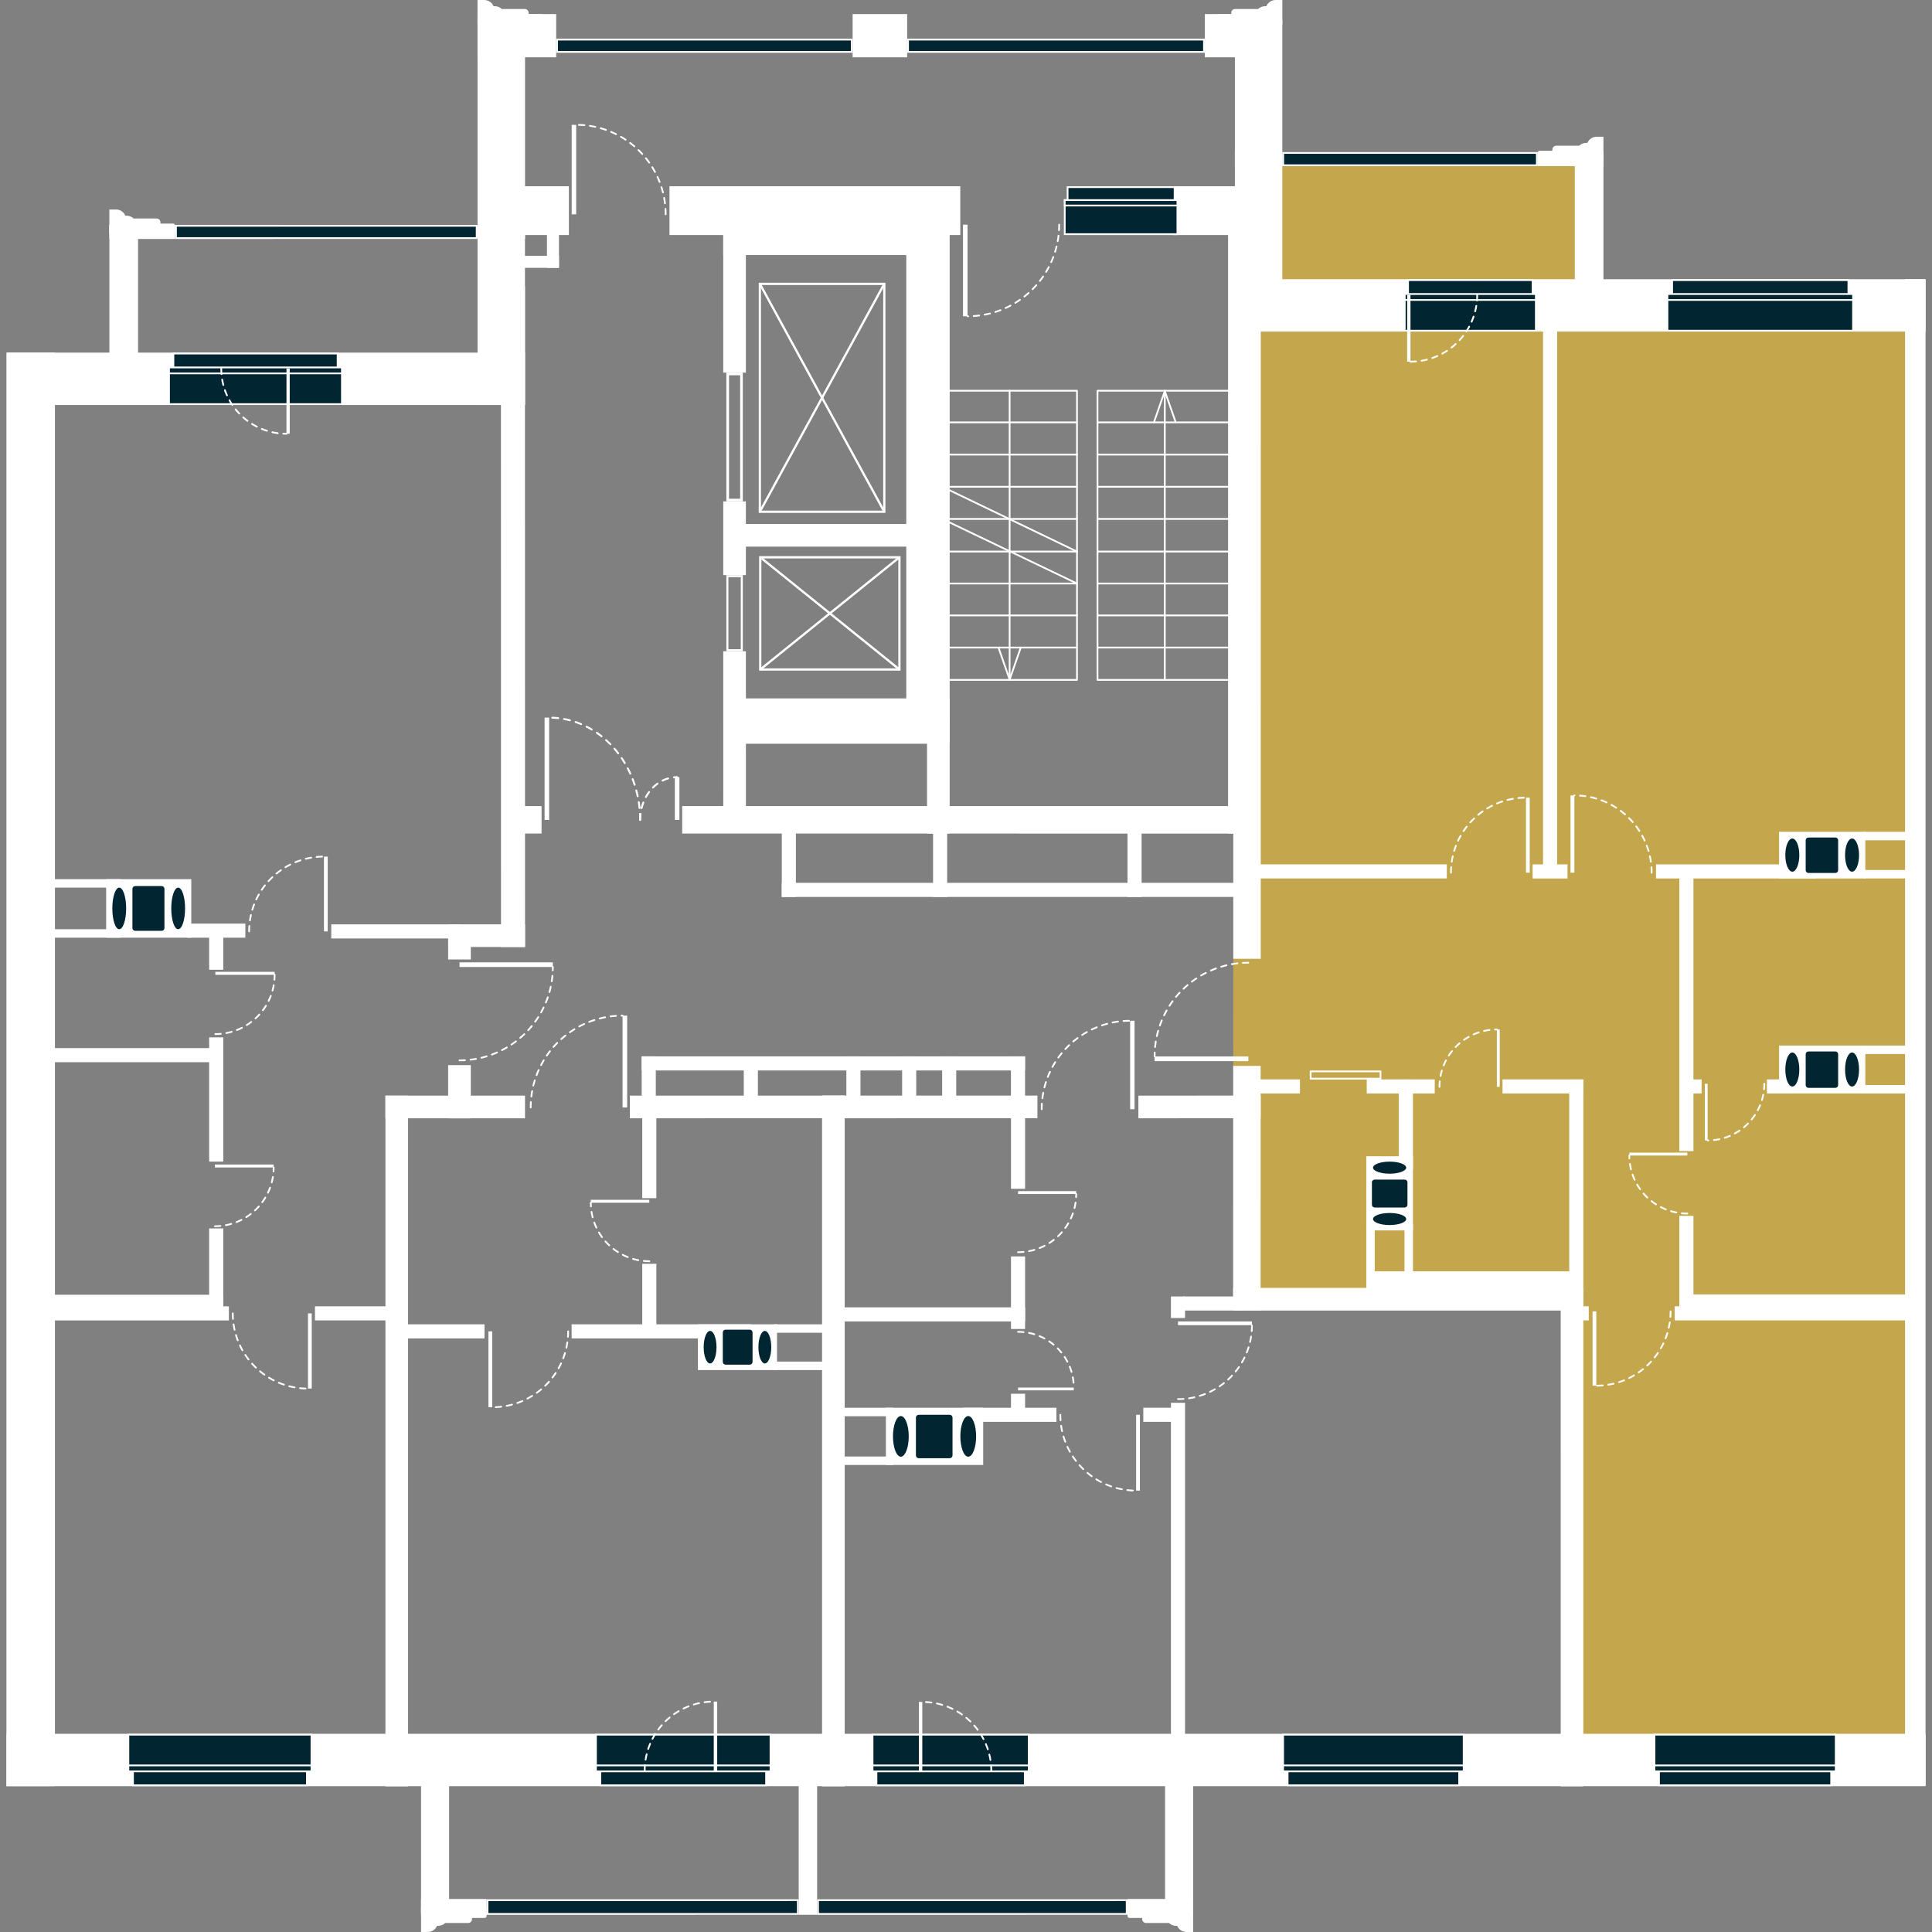 <?xml version="1.0"?>
<svg xmlns="http://www.w3.org/2000/svg" xmlns:xlink="http://www.w3.org/1999/xlink" version="1.1" id="svgFloor" x="0px" y="0px" width="500px" height="500px" viewBox="0 0 500 500" style="enable-background:new 0 0 500 500;" xml:space="preserve">
<rect x="0" y="0" width="500" height="500" fill="#808080" stroke="none"/>
<style type="text/css">
	.st0{fill:none;}
	.st1{fill:#FFFFFF;}
	.st2{fill:none;stroke:#FFFFFF;stroke-width:0.581;stroke-miterlimit:10;}
	.st3{fill:none;stroke:#FFFFFF;stroke-width:0.455;stroke-linecap:round;stroke-linejoin:round;stroke-miterlimit:10;}
	.st4{fill:#022532;}
	.st5{fill:none;stroke:#FFFFFF;stroke-width:0.455;stroke-linecap:round;stroke-miterlimit:10;stroke-dasharray:1.426,1.427;}
	.st6{fill:none;stroke:#FFFFFF;stroke-width:0.491;stroke-linecap:round;stroke-miterlimit:10;stroke-dasharray:1.54,1.541;}
</style>
<g id="flats">
	<polygon id="h3-5-243" class="st0" points="322.7,281.77 319.15,275.86 319.17,248.13 322.73,239.71 322.73,41.17 411.26,41.17 411.26,77.86    495.68,77.86 495.68,456.66 408.29,456.66 408.29,334.56 323.54,334.56  " style="fill: #F1C22C; opacity: .6;"/>
	<polygon id="h3-5-244" class="st0" points="263.46,286.47 268.49,283.53 294.61,283.55 321.57,286.47 321.57,337.35 405.45,337.35 405.45,456.66    305.15,456.66 305.15,492.95 209.61,492.95 209.61,458.28 217.38,449.15 217.38,286.47  "/>
	<polygon id="h3-5-245" class="st0" points="103.94,286.92 135.87,283.54 163.01,283.55 175.63,286.92 215.03,287.74 215.03,450.59 207.91,458.66    207.91,492.95 114.33,492.95 112.6,459.84 103.19,449.31  "/>
	<polygon id="h3-5-246" class="st0" points="116.75,286.47 121.85,275.65 121.85,248.3 120.54,242.16 132.44,241.84 132.44,60.01 32.02,60.01    32.02,94.86 7.94,94.86 7.94,455.48 101.82,455.48 101.82,287.07  "/>
</g>
<g id="levels">
	
		<rect x="34.99" y="51.51" transform="matrix(4.490434e-011 1 -1 4.490434e-011 96.823 23.202)" class="st1" width="3.65" height="17"/>
	
		<rect x="28.31" y="58.19" transform="matrix(-1 6.866406e-011 -6.866406e-011 -1 64.038 157.805)" class="st1" width="7.42" height="41.43"/>
	
		<rect x="31.04" y="311.98" transform="matrix(4.290860e-011 1 -1 4.290860e-011 369.764 304.04)" class="st1" width="3.65" height="49.84"/>
	
		<rect x="54.14" y="233.31" transform="matrix(1.322124e-011 1 -1 1.322124e-011 296.805 184.888)" class="st1" width="3.65" height="15.07"/>
	
		<rect x="30.6" y="249.53" transform="matrix(4.091287e-011 1 -1 4.091287e-011 305.493 240.649)" class="st1" width="3.65" height="47.07"/>
	
		<rect x="100.72" y="224.22" transform="matrix(2.893845e-011 1 -1 2.893845e-011 343.589 138.504)" class="st1" width="3.65" height="33.64"/>
	
		<rect x="31.77" y="314.25" transform="matrix(4.315818e-011 1 -1 4.315818e-011 373.487 306.306)" class="st1" width="3.65" height="51.3"/>
	
		<rect x="90.27" y="329.32" transform="matrix(1.771187e-011 1 -1 1.771187e-011 431.993 247.8)" class="st1" width="3.65" height="21.16"/>
	
		<rect x="169.31" y="321.36" transform="matrix(4.540350e-011 1 -1 4.540350e-011 515.684 173.42)" class="st1" width="3.65" height="46.39"/>
	
		<rect x="112.51" y="333.49" transform="matrix(2.195292e-011 1 -1 2.195292e-011 458.88 230.223)" class="st1" width="3.65" height="22.12"/>
	
		<rect x="239.32" y="316" transform="matrix(4.939497e-011 1 -1 4.939497e-011 581.296 99.02)" class="st1" width="3.65" height="48.31"/>
	
		<rect x="259.5" y="354.07" transform="matrix(2.444782e-011 1 -1 2.444782e-011 627.474 104.827)" class="st1" width="3.65" height="24.16"/>
	
		<rect x="298.33" y="361.87" transform="matrix(8.981076e-012 1 -1 8.981076e-012 666.306 65.995)" class="st1" width="3.65" height="8.55"/>
	
		<rect x="311.67" y="330.03" transform="matrix(1.496829e-011 1 -1 1.496829e-011 650.843 23.849)" class="st1" width="3.65" height="14.62"/>
	
		<rect x="303.04" y="363.05" transform="matrix(-1 1.451904e-010 -1.451904e-010 -1 609.73 814.094)" class="st1" width="3.65" height="88"/>
	
		<rect x="303.04" y="335.52" transform="matrix(-1 4.490508e-012 -4.490508e-012 -1 609.73 676.623)" class="st1" width="3.65" height="5.58"/>
	
		<rect x="54.14" y="317.91" transform="matrix(-1 9.429911e-011 -9.429911e-011 -1 111.917 657.355)" class="st1" width="3.65" height="21.53"/>
	
		<rect x="54.14" y="268.47" transform="matrix(-1 1.451904e-010 -1.451904e-010 -1 111.917 569.09)" class="st1" width="3.65" height="32.15"/>
	
		<rect x="54.14" y="239.71" transform="matrix(-1 4.989375e-011 -4.989375e-011 -1 111.917 490.681)" class="st1" width="3.65" height="11.25"/>
	<rect x="123.59" y="3.64" class="st1" width="20.35" height="11.19"/>
	<rect x="220.66" y="3.64" class="st1" width="14.11" height="11.19"/>
	<rect x="311.81" y="3.64" class="st1" width="14.11" height="11.19"/>
	
		<rect x="108.97" y="450.59" transform="matrix(-1 1.194082e-009 -1.194082e-009 -1 225.197 945.529)" class="st1" width="7.26" height="44.35"/>
	
		<rect x="206.7" y="450.59" transform="matrix(-1 1.840419e-009 -1.840419e-009 -1 418.172 946.133)" class="st1" width="4.77" height="44.96"/>
	
		<rect x="108.97" y="491.45" transform="matrix(-1 4.833233e-011 -4.833233e-011 -1 234.907 987.076)" class="st1" width="16.97" height="4.17"/>
	
		<rect x="-177.56" y="270.48" transform="matrix(-2.200359e-006 1 -1 -2.200359e-006 284.701 268.816)" class="st1" width="371" height="12.56"/>
	
		<rect x="13.32" y="369.97" transform="matrix(-1.127696e-005 1 -1 -1.127696e-005 475.579 270.228)" class="st1" width="178.72" height="5.86"/>
	
		<rect x="126.32" y="369.97" transform="matrix(-1.127682e-005 1 -1 -1.127682e-005 588.581 157.227)" class="st1" width="178.72" height="5.86"/>
	
		<rect x="342.36" y="394.85" transform="matrix(-1.562897e-005 1 -1 -1.562897e-005 804.625 -9.052)" class="st1" width="128.95" height="5.86"/>
	
		<rect x="319.15" y="333.3" transform="matrix(-1 -1.896284e-005 1.896284e-005 -1 728.91 672.478)" class="st1" width="90.63" height="5.86"/>
	
		<rect x="187.17" y="60.15" transform="matrix(-1 -7.710852e-006 7.710852e-006 -1 427.088 126.171)" class="st1" width="52.74" height="5.86"/>
	
		<rect x="176.56" y="208.62" transform="matrix(-1 -3.840246e-005 3.840246e-005 -1 499.913 424.356)" class="st1" width="146.81" height="7.11"/>
	
		<rect x="131.38" y="208.61" transform="matrix(-1 4.125372e-004 -4.125372e-004 -1 271.626 424.279)" class="st1" width="8.78" height="7.11"/>
	
		<rect x="112.04" y="279.6" transform="matrix(1.225035e-004 1 -1 1.225035e-004 401.433 163.58)" class="st1" width="13.76" height="5.87"/>
	
		<rect x="114.62" y="241.08" transform="matrix(2.761935e-004 1 -1 2.761935e-004 362.892 125.024)" class="st1" width="8.59" height="5.87"/>
	
		<rect x="99.75" y="283.54" transform="matrix(-1 1.741518e-004 -1.741518e-004 -1 221.647 572.934)" class="st1" width="22.1" height="5.87"/>
	
		<rect x="115.98" y="283.54" transform="matrix(-1 1.741518e-004 -1.741518e-004 -1 251.903 572.932)" class="st1" width="19.88" height="5.87"/>
	
		<rect x="115.98" y="239.23" transform="matrix(-1 1.741518e-004 -1.741518e-004 -1 251.895 484.294)" class="st1" width="19.88" height="5.87"/>
	<polygon class="st1" points="163.01,283.55 218.61,283.54 218.6,289.4 163,289.41  "/>
	<polygon class="st1" points="212.75,283.54 268.49,283.53 268.48,289.4 212.74,289.41  "/>
	<polygon class="st1" points="294.61,283.55 325.44,283.53 325.43,289.4 294.61,289.41  "/>
	
		<rect x="222.99" y="144.84" transform="matrix(3.666805e-005 -1 1 3.666805e-005 174.32 471.115)" class="st1" width="199.47" height="7.11"/>
	
		<rect x="315.93" y="279.07" transform="matrix(4.427331e-005 -1 1 4.427331e-005 40.06 605.323)" class="st1" width="13.55" height="7.11"/>
	
		<rect x="294.89" y="307.79" transform="matrix(6.066288e-005 -1 1 6.066288e-005 11.332 634.037)" class="st1" width="55.63" height="7.11"/>
	
		<rect x="189.51" y="135.61" transform="matrix(-1 -1.538841e-005 1.538841e-005 -1 429.417 277.078)" class="st1" width="50.4" height="5.86"/>
	
		<rect x="187.43" y="180.75" transform="matrix(-1 1.434536e-005 -1.434536e-005 -1 433.211 367.352)" class="st1" width="58.35" height="5.86"/>
	
		<rect x="187.43" y="185.32" transform="matrix(-1 3.536382e-005 -3.536382e-005 -1 433.215 377.792)" class="st1" width="58.35" height="7.15"/>
	
		<rect x="174.26" y="120.43" transform="matrix(2.219983e-005 -1 1 2.219983e-005 114.108 360.836)" class="st1" width="126.42" height="5.86"/>
	
		<rect x="166.89" y="188.83" transform="matrix(-1.664150e-004 -1 1 -1.664150e-004 -1.619 381.913)" class="st1" width="46.45" height="5.86"/>
	<polygon class="st1" points="135.86,74.09 135.88,245.09 129.66,245.08 129.64,74.08  "/>
	
		<rect x="180.57" y="136.37" transform="matrix(-1.573526e-004 -1 1 -1.573526e-004 50.836 329.428)" class="st1" width="19.07" height="5.86"/>
	
		<rect x="172.28" y="75.68" transform="matrix(-5.783978e-005 -1 1 -5.783978e-005 111.505 268.724)" class="st1" width="35.65" height="5.86"/>
	
		<rect x="163.65" y="133.59" transform="matrix(1.055653e-005 -1 1 1.055653e-005 106.324 379.375)" class="st1" width="158.39" height="5.86"/>
	
		<rect x="238.14" y="127.89" transform="matrix(1.384839e-005 -1 1 1.384839e-005 189.931 453.856)" class="st1" width="167.51" height="8.14"/>
	
		<rect x="101.43" y="27.39" transform="matrix(2.962945e-011 1 -1 2.962945e-011 163.268 -96.2)" class="st1" width="56.6" height="12.29"/>
	
		<rect x="106.42" y="75.37" transform="matrix(3.980886e-011 1 -1 3.980886e-011 211.231 -48.22)" class="st1" width="46.61" height="12.27"/>
	
		<rect x="306.85" y="17.97" transform="matrix(7.746319e-011 1 -1 7.746319e-011 349.838 -301.615)" class="st1" width="37.76" height="12.28"/>
	
		<rect x="302.49" y="56.44" transform="matrix(6.287131e-011 1 -1 6.287131e-011 388.304 -263.149)" class="st1" width="46.46" height="12.28"/>
	
		<rect x="1.84" y="91.26" transform="matrix(-1 1.317611e-010 -1.317611e-010 -1 137.698 196.069)" class="st1" width="134.02" height="13.55"/>
	
		<rect x="319.59" y="72.26" transform="matrix(-1 1.215666e-010 -1.215666e-010 -1 817.924 158.072)" class="st1" width="178.75" height="13.55"/>
	
		<rect x="300.77" y="264.52" transform="matrix(-3.071226e-011 -1 1 -3.071226e-011 228.505 762.858)" class="st1" width="389.83" height="5.31"/>
	
		<rect x="173.26" y="48.2" transform="matrix(-1 2.075743e-010 -2.075743e-010 -1 421.78 109.027)" class="st1" width="75.26" height="12.63"/>
	
		<rect x="127.46" y="48.2" transform="matrix(-1 6.638751e-010 -6.638751e-010 -1 274.689 109.027)" class="st1" width="19.78" height="12.63"/>
	
		<rect x="303.59" y="48.2" transform="matrix(-1 6.638751e-010 -6.638751e-010 -1 626.951 109.027)" class="st1" width="19.78" height="12.63"/>
	
		<rect x="1.66" y="448.71" transform="matrix(-1 1.665800e-010 -1.665800e-010 -1 107.273 910.967)" class="st1" width="103.94" height="13.55"/>
	
		<rect x="99.74" y="448.71" transform="matrix(-1 1.456363e-010 -1.456363e-010 -1 318.355 910.967)" class="st1" width="118.87" height="13.55"/>
	
		<rect x="212.74" y="448.71" transform="matrix(-1 8.786426e-011 -8.786426e-011 -1 622.513 910.967)" class="st1" width="197.02" height="13.55"/>
	
		<rect x="403.9" y="448.71" transform="matrix(-1 1.833399e-010 -1.833399e-010 -1 902.239 910.967)" class="st1" width="94.43" height="13.55"/>
	<path class="st1" d="M125.94,493.74v2.12c0,0.27-0.22,0.5-0.5,0.5h-3.29v0.32c0,0.55-0.44,0.99-0.99,0.99h-5.94   c-0.47,0.45-1.1,0.73-1.8,0.73h-0.31c-0.4,0.94-1.33,1.6-2.41,1.6h-1.73v-2.33v-0.29v-1.02v-1.31v-1.31H125.94z"/>
	<rect x="301.52" y="450.59" class="st1" width="7.26" height="44.35"/>
	<rect x="291.81" y="491.45" class="st1" width="16.97" height="4.17"/>
	<path class="st1" d="M291.81,493.74v2.12c0,0.27,0.22,0.5,0.5,0.5h3.29v0.32c0,0.55,0.44,0.99,0.99,0.99h5.94   c0.47,0.45,1.1,0.73,1.8,0.73h0.31c0.4,0.94,1.33,1.6,2.41,1.6h1.73v-2.33v-0.29v-1.02v-1.31v-1.31H291.81z"/>
	<path class="st1" d="M314.86,6.27V4.14c0-0.27,0.22-0.5,0.5-0.5h3.29V3.32c0-0.55,0.44-0.99,0.99-0.99h5.95   c0.47-0.45,1.11-0.73,1.81-0.73h0.32c0.4-0.94,1.33-1.6,2.42-1.6l1.73,0v2.33v0.29v1.02v1.31v1.31H314.86z"/>
	<path class="st1" d="M140.59,6.27V4.14c0-0.27-0.22-0.5-0.5-0.5h-3.29V3.32c0-0.55-0.44-0.99-0.99-0.99h-5.95   c-0.47-0.45-1.11-0.73-1.81-0.73h-0.32c-0.4-0.94-1.33-1.6-2.42-1.6l-1.73,0v2.33v0.29v1.02v1.31v1.31H140.59z"/>
	<path class="st1" d="M45.31,60.49v-2.13c0-0.27-0.22-0.5-0.5-0.5h-3.29v-0.32c0-0.55-0.44-0.99-0.99-0.99h-5.95   c-0.47-0.45-1.11-0.73-1.81-0.73h-0.32c-0.4-0.94-1.33-1.6-2.42-1.6h-1.73v2.33v0.29v1.02v1.31v1.31H45.31z"/>
	
		<rect x="404.64" y="32.67" transform="matrix(-8.980923e-011 1 -1 -8.980923e-011 447.632 -365.296)" class="st1" width="3.65" height="17"/>
	<rect x="407.55" y="39.35" class="st1" width="7.42" height="41.43"/>
	<path class="st1" d="M397.96,41.64v-2.13c0-0.27,0.22-0.5,0.5-0.5h3.29V38.7c0-0.55,0.44-0.99,0.99-0.99h5.95   c0.47-0.45,1.11-0.73,1.81-0.73h0.32c0.4-0.94,1.33-1.6,2.42-1.6h1.73v2.33V38v1.02v1.31v1.31H397.96z"/>
	
		<rect x="399.35" y="81.61" transform="matrix(-1 5.787667e-010 -5.787667e-010 -1 802.339 308.41)" class="st1" width="3.65" height="145.19"/>
	
		<rect x="345.88" y="198.78" transform="matrix(7.084892e-011 1 -1 7.084892e-011 573.22 -122.183)" class="st1" width="3.65" height="53.48"/>
	
		<rect x="447.41" y="204.85" transform="matrix(5.388560e-011 1 -1 5.388560e-011 674.748 -223.712)" class="st1" width="3.65" height="41.33"/>
	
		<rect x="399.34" y="221" transform="matrix(1.097681e-011 1 -1 1.097681e-011 626.676 -175.64)" class="st1" width="3.65" height="9.04"/>
	
		<rect x="328.96" y="275.53" transform="matrix(1.496829e-011 1 -1 1.496829e-011 611.951 -49.613)" class="st1" width="3.65" height="11.27"/>
	
		<rect x="360.69" y="272.37" transform="matrix(2.295123e-011 1 -1 2.295123e-011 643.682 -81.343)" class="st1" width="3.65" height="17.6"/>
	
		<rect x="376.88" y="305.85" transform="matrix(3.527471e-011 1 -1 3.527471e-011 713.116 -47.864)" class="st1" width="7.22" height="53.55"/>
	
		<rect x="397.49" y="270.71" transform="matrix(2.694271e-011 1 -1 2.694271e-011 680.482 -118.144)" class="st1" width="3.65" height="20.92"/>
	
		<rect x="436.73" y="279.35" transform="matrix(4.989602e-012 1 -1 4.989602e-012 719.719 -157.381)" class="st1" width="3.65" height="3.65"/>
	
		<rect x="462.25" y="309.23" transform="matrix(9.679350e-011 1 -1 9.679350e-011 803.957 -124.182)" class="st1" width="3.65" height="61.32"/>
	
		<rect x="463.41" y="307.32" transform="matrix(9.280203e-011 1 -1 9.280203e-011 802.053 -128.416)" class="st1" width="3.65" height="58.99"/>
	
		<rect x="407.4" y="337.94" transform="matrix(6.984451e-012 1 -1 6.984451e-012 749.106 -69.331)" class="st1" width="3.65" height="3.9"/>
	
		<rect x="458.6" y="278.02" transform="matrix(8.981076e-012 1 -1 8.981076e-012 741.588 -179.249)" class="st1" width="3.65" height="6.3"/>
	
		<rect x="241.49" y="211.94" transform="matrix(-1 9.529698e-011 -9.529698e-011 -1 486.617 444.072)" class="st1" width="3.65" height="20.18"/>
	
		<rect x="202.33" y="211.94" transform="matrix(-1 9.529698e-011 -9.529698e-011 -1 408.304 444.072)" class="st1" width="3.65" height="20.18"/>
	
		<rect x="166.07" y="273.39" transform="matrix(-1 4.989375e-011 -4.989375e-011 -1 335.789 557.416)" class="st1" width="3.65" height="10.64"/>
	
		<rect x="192.5" y="273.64" transform="matrix(-1 5.089161e-011 -5.089161e-011 -1 388.641 557.923)" class="st1" width="3.65" height="10.64"/>
	
		<rect x="233.48" y="273.39" transform="matrix(-1 5.488309e-011 -5.488309e-011 -1 470.599 558.693)" class="st1" width="3.65" height="11.91"/>
	
		<rect x="219.04" y="273.39" transform="matrix(-1 5.488309e-011 -5.488309e-011 -1 441.729 558.693)" class="st1" width="3.65" height="11.91"/>
	
		<rect x="243.82" y="273.39" transform="matrix(-1 5.488309e-011 -5.488309e-011 -1 491.294 558.693)" class="st1" width="3.65" height="11.91"/>
	
		<rect x="261.64" y="273.39" transform="matrix(-1 5.488309e-011 -5.488309e-011 -1 526.921 558.693)" class="st1" width="3.65" height="11.91"/>
	
		<rect x="291.8" y="211.94" transform="matrix(-1 9.978716e-011 -9.978716e-011 -1 587.245 444.072)" class="st1" width="3.65" height="20.18"/>
	
		<rect x="166.21" y="287.74" transform="matrix(-1 6.436261e-011 -6.436261e-011 -1 336.073 597.827)" class="st1" width="3.65" height="22.35"/>
	
		<rect x="166.21" y="327.06" transform="matrix(-1 4.889588e-011 -4.889588e-011 -1 336.073 672.69)" class="st1" width="3.65" height="18.56"/>
	
		<rect x="261.65" y="285.3" transform="matrix(-1 6.436261e-011 -6.436261e-011 -1 526.942 592.959)" class="st1" width="3.65" height="22.35"/>
	
		<rect x="261.65" y="325.16" transform="matrix(-1 5.987243e-011 -5.987243e-011 -1 526.942 669.101)" class="st1" width="3.65" height="18.78"/>
	
		<rect x="261.65" y="360.71" transform="matrix(-1 1.995725e-011 -1.995725e-011 -1 526.942 727.221)" class="st1" width="3.65" height="5.81"/>
	
		<rect x="406.13" y="279.38" transform="matrix(-1 1.641503e-010 -1.641503e-010 -1 815.898 615.618)" class="st1" width="3.65" height="56.85"/>
	
		<rect x="362.03" y="279.38" transform="matrix(-1 6.436261e-011 -6.436261e-011 -1 727.697 582.065)" class="st1" width="3.65" height="23.3"/>
	
		<rect x="434.62" y="224.84" transform="matrix(-1 2.150416e-010 -2.150416e-010 -1 872.878 522.745)" class="st1" width="3.65" height="73.07"/>
	
		<rect x="434.62" y="314.65" transform="matrix(-1 7.434130e-011 -7.434130e-011 -1 872.878 654.543)" class="st1" width="3.65" height="25.23"/>
	
		<rect x="260.69" y="170.12" transform="matrix(2.494697e-011 1 -1 2.494697e-011 492.822 -32.212)" class="st1" width="3.65" height="120.38"/>
	
		<rect x="213.85" y="225.61" transform="matrix(1.995719e-011 1 -1 1.995719e-011 490.889 59.534)" class="st1" width="3.65" height="99.21"/>
	
		<rect x="137.5" y="62.15" transform="matrix(4.541593e-011 1 -1 4.541593e-011 206.81 -79.397)" class="st1" width="11.21" height="3.11"/>
	
		<rect x="133.44" y="66.21" transform="matrix(-1 8.937150e-011 -8.937150e-011 -1 278.099 135.521)" class="st1" width="11.21" height="3.11"/>
	<rect x="482.34" y="225.15" class="st1" width="12.91" height="2.19"/>
	<rect x="482.34" y="215.27" class="st1" width="12.91" height="2.19"/>
	<rect x="482.34" y="280.81" class="st1" width="12.91" height="2.19"/>
	<rect x="482.34" y="270.59" class="st1" width="12.91" height="2.19"/>
	<rect x="200.24" y="352.38" class="st1" width="12.91" height="2.19"/>
	<rect x="200.24" y="342.73" class="st1" width="12.91" height="2.19"/>
	<rect x="216.98" y="376.94" class="st1" width="14.26" height="2.19"/>
	<rect x="217.66" y="364.33" class="st1" width="13.58" height="2.19"/>
	
		<rect x="346.13" y="324.88" transform="matrix(4.147064e-011 1 -1 4.147064e-011 680.661 -28.714)" class="st1" width="17.11" height="2.19"/>
	
		<rect x="357.25" y="323.13" transform="matrix(4.639826e-011 1 -1 4.639826e-011 688.802 -40.359)" class="st1" width="14.66" height="2.19"/>
	<rect x="13.36" y="240.48" class="st1" width="17.94" height="2.19"/>
	<rect x="13.36" y="227.53" class="st1" width="17.94" height="2.19"/>
	<g>
		
			<rect x="183.27" y="86.84" transform="matrix(1.754297e-008 1 -1 1.754297e-008 315.698 -109.803)" class="st2" width="58.97" height="32.21"/>
		<line class="st2" x1="228.85" y1="132.43" x2="196.65" y2="73.46"/>
		<line class="st2" x1="196.65" y1="132.43" x2="228.85" y2="73.46"/>
	</g>
	<g>
		
			<rect x="196.76" y="144.22" transform="matrix(-1 8.995148e-011 -8.995148e-011 -1 429.53 317.485)" class="st2" width="36.02" height="29.04"/>
		<line class="st2" x1="232.77" y1="173.26" x2="196.76" y2="144.22"/>
		<line class="st2" x1="196.76" y1="173.26" x2="232.77" y2="144.22"/>
	</g>
	<g>
		<path class="st1" d="M188.51,149.37l3.2,0l0,18.64l-3.2,0L188.51,149.37 M187.98,148.84l0,19.7l4.26,0l0-19.7L187.98,148.84    L187.98,148.84z"/>
	</g>
	<g>
		<path class="st1" d="M188.67,97.12l2.88,0l0,31.95l-2.88,0L188.67,97.12 M187.98,96.43l0,33.33l4.26,0l0-33.33L187.98,96.43    L187.98,96.43z"/>
	</g>
	<g>
		<line class="st3" x1="278.72" y1="142.74" x2="243.86" y2="125.97"/>
		<line class="st3" x1="278.72" y1="151.01" x2="243.86" y2="134.3"/>
		
			<rect x="243.86" y="101.12" transform="matrix(-1 -4.545754e-011 4.545754e-011 -1 522.583 277.075)" class="st3" width="34.85" height="74.83"/>
		<g>
			
				<rect x="284.03" y="101.12" transform="matrix(-1 -4.436152e-011 4.436152e-011 -1 602.909 277.075)" class="st3" width="34.85" height="74.83"/>
			<line class="st3" x1="318.88" y1="109.31" x2="284.03" y2="109.31"/>
			<line class="st3" x1="318.88" y1="117.65" x2="284.03" y2="117.65"/>
			<line class="st3" x1="318.88" y1="125.97" x2="284.03" y2="125.97"/>
			<line class="st3" x1="318.88" y1="134.3" x2="284.03" y2="134.3"/>
			<line class="st3" x1="318.88" y1="142.74" x2="284.03" y2="142.74"/>
			<line class="st3" x1="318.88" y1="151.01" x2="284.03" y2="151.01"/>
			<line class="st3" x1="318.88" y1="159.27" x2="284.03" y2="159.27"/>
			<line class="st3" x1="318.88" y1="167.59" x2="284.03" y2="167.59"/>
		</g>
		<g>
			<line class="st3" x1="278.72" y1="109.31" x2="243.86" y2="109.31"/>
			<line class="st3" x1="278.72" y1="117.65" x2="243.86" y2="117.65"/>
			<line class="st3" x1="278.72" y1="125.97" x2="243.86" y2="125.97"/>
			<line class="st3" x1="278.72" y1="134.3" x2="243.86" y2="134.3"/>
			<line class="st3" x1="278.72" y1="142.74" x2="243.86" y2="142.74"/>
			<line class="st3" x1="278.72" y1="151.01" x2="243.86" y2="151.01"/>
			<line class="st3" x1="278.72" y1="159.27" x2="243.86" y2="159.27"/>
			<line class="st3" x1="278.72" y1="167.59" x2="243.86" y2="167.59"/>
		</g>
		<g>
			<line class="st3" x1="301.45" y1="175.95" x2="301.45" y2="101.12"/>
			<line class="st3" x1="298.64" y1="109.28" x2="301.45" y2="101.21"/>
			<line class="st3" x1="304.27" y1="109.28" x2="301.45" y2="101.21"/>
		</g>
		<g>
			<line class="st3" x1="261.29" y1="101.12" x2="261.29" y2="175.95"/>
			<line class="st3" x1="264.1" y1="167.8" x2="261.29" y2="175.87"/>
			<line class="st3" x1="258.48" y1="167.8" x2="261.29" y2="175.87"/>
		</g>
	</g>
	<g>
		<g>
			<rect x="275.56" y="51.79" class="st4" width="29.17" height="8.81"/>
			<path class="st1" d="M275.78,52.01l28.71,0l0,8.36l-28.71,0L275.78,52.01 M275.33,51.56l0,9.27l29.62,0l0-9.27L275.33,51.56     L275.33,51.56z"/>
		</g>
		<g>
			<rect x="276.29" y="48.43" class="st4" width="27.7" height="4.04"/>
			<path class="st1" d="M276.52,48.66l27.24,0l0,3.59l-27.24,0L276.52,48.66 M276.06,48.2l0,4.5l28.15,0l0-4.5L276.06,48.2     L276.06,48.2z"/>
		</g>
		<g>
			<rect x="275.56" y="51.79" class="st4" width="29.17" height="1.4"/>
			<path class="st1" d="M275.78,52.01l28.71,0v0.95l-28.71,0V52.01 M275.33,51.56l0,1.86l29.62,0l0-1.86L275.33,51.56L275.33,51.56z     "/>
		</g>
	</g>
	<g>
		<g>
			<rect x="431.54" y="76.09" class="st4" width="48.03" height="9.49"/>
			<path class="st1" d="M431.76,76.32l47.58,0l0,9.04l-47.58,0L431.76,76.32 M431.31,75.86l0,9.94l48.49,0l0-9.94L431.31,75.86     L431.31,75.86z"/>
		</g>
		<g>
			<rect x="432.74" y="72.49" class="st4" width="45.63" height="4.37"/>
			<path class="st1" d="M432.97,72.72l45.17,0l0,3.92l-45.17,0L432.97,72.72 M432.51,72.26l0,4.83l46.08,0l0-4.83L432.51,72.26     L432.51,72.26z"/>
		</g>
		<g>
			<rect x="431.54" y="76.09" class="st4" width="48.03" height="1.54"/>
			<path class="st1" d="M431.76,76.32l47.58,0l0,1.09l-47.58,0L431.76,76.32 M431.31,75.86l0,1.99l48.49,0l0-1.99L431.31,75.86     L431.31,75.86z"/>
		</g>
	</g>
	<g>
		<g>
			<rect x="363.54" y="76.09" class="st4" width="33.94" height="9.49"/>
			<path class="st1" d="M363.77,76.32l33.48,0l0,9.04l-33.48,0L363.77,76.32 M363.32,75.86l0,9.94l34.39,0l0-9.94L363.32,75.86     L363.32,75.86z"/>
		</g>
		<g>
			<rect x="364.4" y="72.49" class="st4" width="32.23" height="4.37"/>
			<path class="st1" d="M364.63,72.72l31.78,0l0,3.92l-31.78,0L364.63,72.72 M364.17,72.26l0,4.83l32.68,0l0-4.83L364.17,72.26     L364.17,72.26z"/>
		</g>
		<g>
			<rect x="363.54" y="76.09" class="st4" width="33.94" height="1.54"/>
			<path class="st1" d="M363.77,76.32l33.48,0l0,1.09l-33.48,0L363.77,76.32 M363.32,75.86l0,1.99l34.39,0l0-1.99L363.32,75.86     L363.32,75.86z"/>
		</g>
	</g>
	<g>
		<g>
			<rect x="43.75" y="95.09" class="st4" width="44.75" height="9.49"/>
			<path class="st1" d="M43.97,95.32l44.29,0l0,9.04l-44.29,0L43.97,95.32 M43.52,94.86l0,9.94l45.2,0l0-9.94L43.52,94.86     L43.52,94.86z"/>
		</g>
		<g>
			<rect x="44.87" y="91.49" class="st4" width="42.5" height="4.37"/>
			<path class="st1" d="M45.1,91.72l42.05,0l0,3.92l-42.05,0L45.1,91.72 M44.64,91.26l0,4.83l42.96,0l0-4.83L44.64,91.26     L44.64,91.26z"/>
		</g>
		<g>
			<rect x="43.75" y="95.09" class="st4" width="44.75" height="1.54"/>
			<path class="st1" d="M43.97,95.32l44.29,0l0,1.09l-44.29,0L43.97,95.32 M43.52,94.86l0,1.99l45.2,0l0-1.99L43.52,94.86     L43.52,94.86z"/>
		</g>
	</g>
	<g>
		<g>
			<rect x="33.22" y="448.94" class="st4" width="47.39" height="9.49"/>
			<path class="st1" d="M33.45,449.16l46.93,0l0,9.04l-46.93,0L33.45,449.16 M33,448.71l0,9.94l47.84,0l0-9.94L33,448.71L33,448.71z     "/>
		</g>
		<g>
			<rect x="34.41" y="457.66" class="st4" width="45.01" height="4.37"/>
			<path class="st1" d="M34.64,457.88l44.56,0l0,3.92l-44.56,0L34.64,457.88 M34.18,457.43l0,4.83l45.47,0l0-4.83L34.18,457.43     L34.18,457.43z"/>
		</g>
		<g>
			<rect x="33.22" y="456.89" class="st4" width="47.39" height="1.54"/>
			<path class="st1" d="M33.45,457.11l46.93,0l0,1.09l-46.93,0L33.45,457.11 M33,456.66l0,1.99l47.84,0l0-1.99L33,456.66L33,456.66z     "/>
		</g>
	</g>
	<g>
		<g>
			<rect x="154.23" y="448.94" class="st4" width="45.17" height="9.49"/>
			<path class="st1" d="M154.46,449.16l44.72,0l0,9.04l-44.72,0L154.46,449.16 M154,448.71l0,9.94l45.63,0l0-9.94L154,448.71     L154,448.71z"/>
		</g>
		<g>
			<rect x="155.36" y="457.66" class="st4" width="42.91" height="4.37"/>
			<path class="st1" d="M155.59,457.88l42.45,0l0,3.92l-42.45,0L155.59,457.88 M155.14,457.43l0,4.83l43.36,0l0-4.83L155.14,457.43     L155.14,457.43z"/>
		</g>
		<g>
			<rect x="154.23" y="456.89" class="st4" width="45.17" height="1.54"/>
			<path class="st1" d="M154.46,457.11l44.72,0l0,1.09l-44.72,0L154.46,457.11 M154,456.66l0,1.99l45.63,0l0-1.99L154,456.66     L154,456.66z"/>
		</g>
	</g>
	<g>
		<g>
			<rect x="225.81" y="448.94" class="st4" width="40.42" height="9.49"/>
			<path class="st1" d="M226.04,449.16l39.97,0l0,9.04l-39.97,0L226.04,449.16 M225.58,448.71l0,9.94l40.88,0l0-9.94L225.58,448.71     L225.58,448.71z"/>
		</g>
		<g>
			<rect x="226.82" y="457.66" class="st4" width="38.39" height="4.37"/>
			<path class="st1" d="M227.05,457.88l37.94,0l0,3.92l-37.94,0L227.05,457.88 M226.6,457.43l0,4.83l38.85,0l0-4.83L226.6,457.43     L226.6,457.43z"/>
		</g>
		<g>
			<rect x="225.81" y="456.89" class="st4" width="40.42" height="1.54"/>
			<path class="st1" d="M226.04,457.11l39.97,0v1.09l-39.97,0L226.04,457.11 M225.58,456.66l0,1.99l40.88,0l0-1.99L225.58,456.66     L225.58,456.66z"/>
		</g>
	</g>
	<g>
		<g>
			<rect x="428.17" y="448.94" class="st4" width="46.91" height="9.49"/>
			<path class="st1" d="M428.4,449.16l46.46,0l0,9.04l-46.46,0L428.4,449.16 M427.94,448.71l0,9.94l47.37,0l0-9.94L427.94,448.71     L427.94,448.71z"/>
		</g>
		<g>
			<rect x="429.34" y="457.66" class="st4" width="44.56" height="4.37"/>
			<path class="st1" d="M429.57,457.88l44.11,0l0,3.92l-44.11,0L429.57,457.88 M429.11,457.43l0,4.83l45.02,0l0-4.83L429.11,457.43     L429.11,457.43z"/>
		</g>
		<g>
			<rect x="428.17" y="456.89" class="st4" width="46.91" height="1.54"/>
			<path class="st1" d="M428.4,457.11l46.46,0l0,1.09l-46.46,0L428.4,457.11 M427.94,456.66l0,1.99l47.37,0l0-1.99L427.94,456.66     L427.94,456.66z"/>
		</g>
	</g>
	<g>
		<g>
			<rect x="332.06" y="448.94" class="st4" width="46.73" height="9.49"/>
			<path class="st1" d="M332.29,449.16l46.28,0l0,9.04l-46.28,0L332.29,449.16 M331.83,448.71l0,9.94l47.19,0l0-9.94L331.83,448.71     L331.83,448.71z"/>
		</g>
		<g>
			<rect x="333.23" y="457.66" class="st4" width="44.39" height="4.37"/>
			<path class="st1" d="M333.46,457.88l43.94,0l0,3.92l-43.94,0L333.46,457.88 M333,457.43l0,4.83l44.85,0l0-4.83L333,457.43     L333,457.43z"/>
		</g>
		<g>
			<rect x="332.06" y="456.89" class="st4" width="46.73" height="1.54"/>
			<path class="st1" d="M332.29,457.11l46.28,0l0,1.09l-46.28,0L332.29,457.11 M331.83,456.66l0,1.99l47.19,0l0-1.99L331.83,456.66     L331.83,456.66z"/>
		</g>
	</g>
	<g>
		<rect x="126.17" y="491.76" class="st4" width="80.3" height="3.56"/>
		<g>
			<path class="st1" d="M206.25,491.98l0,3.11l-79.85,0.01l0-3.11L206.25,491.98 M206.7,491.53l-80.76,0.01l0,4.02l80.76-0.01     L206.7,491.53L206.7,491.53z"/>
		</g>
	</g>
	<g>
		<rect x="211.7" y="491.76" class="st4" width="79.89" height="3.56"/>
		<g>
			<path class="st1" d="M291.36,491.98l0,3.11l-79.43,0.01l0-3.11L291.36,491.98 M291.82,491.53l-80.34,0.01l0,4.02l80.34-0.01     L291.82,491.53L291.82,491.53z"/>
		</g>
	</g>
	<g>
		<rect x="45.54" y="58.43" class="st4" width="77.82" height="3.19"/>
		<g>
			<path class="st1" d="M123.14,58.66l0,2.73l-77.37,0l0-2.73L123.14,58.66 M123.59,58.2l-78.28,0.01l0,3.64l78.28-0.01L123.59,58.2     L123.59,58.2z"/>
		</g>
	</g>
	<g>
		<rect x="332.09" y="39.59" class="st4" width="65.64" height="3.19"/>
		<g>
			<path class="st1" d="M332.32,39.81l65.19,0l0,2.73l-65.19,0L332.32,39.81 M331.86,39.36l0,3.64l66.1,0l0-3.64L331.86,39.36     L331.86,39.36z"/>
		</g>
	</g>
	<g>
		<rect x="144.17" y="10.25" class="st4" width="76.27" height="3.19"/>
		<g>
			<path class="st1" d="M220.2,10.48l0,2.73l-75.81,0l0-2.73L220.2,10.48 M220.66,10.02l-76.72,0l0,3.64l76.72,0L220.66,10.02     L220.66,10.02z"/>
		</g>
	</g>
	<g>
		<rect x="235" y="10.25" class="st4" width="76.59" height="3.19"/>
		<g>
			<path class="st1" d="M311.36,10.48l0,2.73l-76.13,0l0-2.73L311.36,10.48 M311.81,10.02l-77.04,0l0,3.64l77.04,0L311.81,10.02     L311.81,10.02z"/>
		</g>
	</g>
	<g>
		<rect x="152.9" y="310.51" class="st1" width="15.14" height="0.76"/>
		<path class="st5" d="M168.04,326.4c-8.36,0-15.14-6.78-15.14-15.14"/>
	</g>
	<g>
		<rect x="421.67" y="298.3" class="st1" width="15.01" height="0.75"/>
		<path class="st5" d="M436.68,314.06c-8.29,0-15.01-6.72-15.01-15.01"/>
	</g>
	<g>
		<rect x="83.84" y="221.68" class="st1" width="0.97" height="19.37"/>
		<path class="st5" d="M64.47,241.05c0-10.7,8.67-19.37,19.37-19.37"/>
	</g>
	<g>
		<rect x="161.12" y="262.84" class="st1" width="1.19" height="23.78"/>
		<path class="st5" d="M137.34,286.62c0-13.13,10.65-23.78,23.78-23.78"/>
	</g>
	<g>
		<rect x="292.48" y="264.17" class="st1" width="1.14" height="22.89"/>
		<path class="st5" d="M269.59,287.06c0-12.64,10.25-22.89,22.89-22.89"/>
	</g>
	<g>
		<rect x="387.39" y="266.43" class="st1" width="0.74" height="14.84"/>
		<path class="st5" d="M372.54,281.28c0-8.2,6.65-14.85,14.85-14.85"/>
	</g>
	<g>
		<rect x="394.92" y="206.43" class="st1" width="0.97" height="19.42"/>
		<path class="st5" d="M375.5,225.85c0-10.73,8.7-19.42,19.42-19.42"/>
	</g>
	<g>
		<rect x="184.72" y="440.37" class="st1" width="0.89" height="17.87"/>
		<path class="st5" d="M166.85,458.24c0-9.87,8-17.87,17.87-17.87"/>
	</g>
	<g>
		<rect x="126.41" y="344.55" class="st1" width="0.98" height="19.64"/>
		<path class="st5" d="M147.04,344.55c0,10.85-8.8,19.64-19.64,19.64"/>
	</g>
	<g>
		<rect x="412.16" y="339.39" class="st1" width="0.96" height="19.23"/>
		<path class="st5" d="M432.35,339.39c0,10.62-8.61,19.23-19.23,19.23"/>
	</g>
	<g>
		<rect x="441.2" y="280.48" class="st1" width="0.73" height="14.66"/>
		<path class="st5" d="M456.6,280.48c0,8.1-6.56,14.66-14.66,14.66"/>
	</g>
	<g>
		<rect x="249.22" y="58.14" class="st1" width="1.18" height="23.71"/>
		<path class="st5" d="M274.12,58.14c0,13.09-10.61,23.71-23.71,23.71"/>
	</g>
	<g>
		<rect x="364.17" y="76.33" class="st1" width="0.86" height="17.27"/>
		<path class="st5" d="M382.3,76.33c0,9.54-7.73,17.27-17.27,17.27"/>
	</g>
	<g>
		<rect x="263.47" y="359.1" class="st1" width="14.42" height="0.72"/>
		<path class="st5" d="M263.47,344.68c7.97,0,14.42,6.46,14.42,14.42"/>
	</g>
	<g>
		<rect x="406.45" y="205.86" class="st1" width="1" height="19.99"/>
		<path class="st5" d="M427.44,225.85c0-11.04-8.95-20-20-20"/>
	</g>
	<g>
		<rect x="147.95" y="32.31" class="st1" width="1.16" height="23.16"/>
		<path class="st5" d="M172.27,55.46c0-12.79-10.37-23.16-23.16-23.16"/>
	</g>
	<g>
		<rect x="237.8" y="440.46" class="st1" width="0.89" height="17.86"/>
		<path class="st5" d="M256.55,458.32c0-9.86-8-17.86-17.86-17.86"/>
	</g>
	<g>
		<rect x="55.62" y="301.38" class="st1" width="15.2" height="0.76"/>
		<path class="st5" d="M55.62,317.34c8.4,0,15.2-6.81,15.2-15.2"/>
	</g>
	<g>
		<rect x="55.73" y="251.51" class="st1" width="15.35" height="0.77"/>
		<path class="st5" d="M55.73,267.62c8.48,0,15.35-6.87,15.35-15.35"/>
	</g>
	<g>
		<rect x="118.92" y="249.05" class="st1" width="24.16" height="1.21"/>
		<path class="st5" d="M118.92,274.42c13.34,0,24.16-10.82,24.16-24.16"/>
	</g>
	<g>
		<rect x="263.47" y="308.26" class="st1" width="15.05" height="0.75"/>
		<path class="st5" d="M263.47,324.06c8.31,0,15.05-6.74,15.05-15.05"/>
	</g>
	<g>
		<rect x="304.87" y="341.99" class="st1" width="19.14" height="0.96"/>
		<path class="st5" d="M304.87,362.09c10.57,0,19.14-8.57,19.14-19.14"/>
	</g>
	<g>
		<rect x="298.81" y="273.41" class="st1" width="24.26" height="1.21"/>
		<path class="st5" d="M323.07,249.15c-13.4,0-24.26,10.86-24.26,24.26"/>
	</g>
	<g>
		<rect x="79.71" y="339.9" class="st1" width="0.97" height="19.46"/>
		<path class="st5" d="M60.24,339.9c0,10.75,8.71,19.47,19.47,19.47"/>
	</g>
	<g>
		<rect x="294.03" y="366.15" class="st1" width="0.98" height="19.62"/>
		<path class="st5" d="M274.41,366.15c0,10.83,8.78,19.62,19.62,19.62"/>
	</g>
	<g>
		<rect x="74.14" y="95.39" class="st1" width="0.84" height="16.87"/>
		<path class="st5" d="M57.26,95.39c0,9.32,7.55,16.87,16.87,16.87"/>
	</g>
	<g>
		<g>
			<path class="st6" d="M165.67,212.19c0-6.11,4.28-11.07,9.56-11.07"/>
		</g>
		<rect x="140.94" y="185.72" class="st1" width="1.18" height="26.47"/>
		<rect x="174.65" y="201.12" class="st1" width="1.18" height="11.07"/>
		<path class="st6" d="M165.67,212.19c0-14.62-10.54-26.47-23.55-26.47"/>
	</g>
	<g>
		<path class="st1" d="M339.43,277.5l17.62,0v1.43l-17.62,0V277.5 M338.97,277.05l0,2.34l18.52,0v-2.34L338.97,277.05L338.97,277.05    z"/>
	</g>
	<g>
		<g>
			<g>
				<rect x="27.47" y="227.53" class="st1" width="22.03" height="15.14"/>
			</g>
			<path class="st4" d="M34.98,229.31h6.87c0.39,0,0.71,0.32,0.71,0.71v10.16c0,0.39-0.32,0.71-0.71,0.71h-6.87     c-0.39,0-0.71-0.32-0.71-0.71v-10.16C34.27,229.63,34.59,229.31,34.98,229.31z"/>
			<g>
				<ellipse class="st4" cx="30.86" cy="235.1" rx="1.79" ry="5.38"/>
			</g>
			<g>
				<ellipse class="st4" cx="46.11" cy="235.1" rx="1.79" ry="5.38"/>
			</g>
		</g>
		<g>
			<g>
				<rect x="229.27" y="364.33" class="st1" width="25.18" height="14.8"/>
			</g>
			<path class="st4" d="M237.75,366.15h8.05c0.39,0,0.71,0.32,0.71,0.71v9.81c0,0.39-0.32,0.71-0.71,0.71h-8.05     c-0.39,0-0.71-0.32-0.71-0.71v-9.81C237.05,366.47,237.36,366.15,237.75,366.15z"/>
			<g>
				<ellipse class="st4" cx="233.14" cy="371.73" rx="2.04" ry="5.26"/>
			</g>
			<g>
				<ellipse class="st4" cx="250.58" cy="371.73" rx="2.04" ry="5.26"/>
			</g>
		</g>
		<g>
			<g>
				<rect x="460.42" y="270.59" class="st1" width="22.32" height="12.4"/>
			</g>
			<path class="st4" d="M468.02,272.12H475c0.39,0,0.71,0.32,0.71,0.71v7.99c0,0.39-0.32,0.71-0.71,0.71h-6.98     c-0.39,0-0.71-0.32-0.71-0.71v-7.99C467.31,272.44,467.63,272.12,468.02,272.12z"/>
			<g>
				<ellipse class="st4" cx="463.85" cy="276.79" rx="1.81" ry="4.4"/>
			</g>
			<g>
				<ellipse class="st4" cx="479.31" cy="276.79" rx="1.81" ry="4.4"/>
			</g>
		</g>
		<g>
			<g>
				<rect x="460.42" y="215.27" class="st1" width="22.32" height="12.08"/>
			</g>
			<path class="st4" d="M468.02,216.75H475c0.39,0,0.71,0.32,0.71,0.71v7.75c0,0.39-0.32,0.71-0.71,0.71h-6.98     c-0.39,0-0.71-0.32-0.71-0.71v-7.75C467.31,217.07,467.63,216.75,468.02,216.75z"/>
			<g>
				<ellipse class="st4" cx="463.85" cy="221.3" rx="1.81" ry="4.29"/>
			</g>
			<g>
				<ellipse class="st4" cx="479.31" cy="221.3" rx="1.81" ry="4.29"/>
			</g>
		</g>
		<g>
			<g>
				<rect x="353.59" y="299.24" class="st1" width="12.08" height="19.19"/>
			</g>
			<path class="st4" d="M355.76,305.28h7.78c0.39,0,0.71,0.32,0.71,0.71v5.8c0,0.39-0.32,0.71-0.71,0.71h-7.78     c-0.39,0-0.71-0.32-0.71-0.71v-5.8C355.05,305.6,355.37,305.28,355.76,305.28z"/>
			<g>
				<ellipse class="st4" cx="359.63" cy="315.48" rx="4.29" ry="1.56"/>
			</g>
			<g>
				<ellipse class="st4" cx="359.63" cy="302.19" rx="4.29" ry="1.56"/>
			</g>
		</g>
		<g>
			<g>
				<rect x="180.62" y="342.73" class="st1" width="20.47" height="11.84"/>
			</g>
			<path class="st4" d="M194.76,344.83v7.63c0,0.39-0.32,0.71-0.71,0.71h-6.28c-0.39,0-0.71-0.32-0.71-0.71v-7.63     c0-0.39,0.32-0.71,0.71-0.71h6.28C194.45,344.12,194.76,344.44,194.76,344.83z"/>
			<g>
				<ellipse class="st4" cx="197.94" cy="348.65" rx="1.66" ry="4.21"/>
			</g>
			<g>
				<ellipse class="st4" cx="183.77" cy="348.65" rx="1.66" ry="4.21"/>
			</g>
		</g>
	</g>
</g>
</svg>
